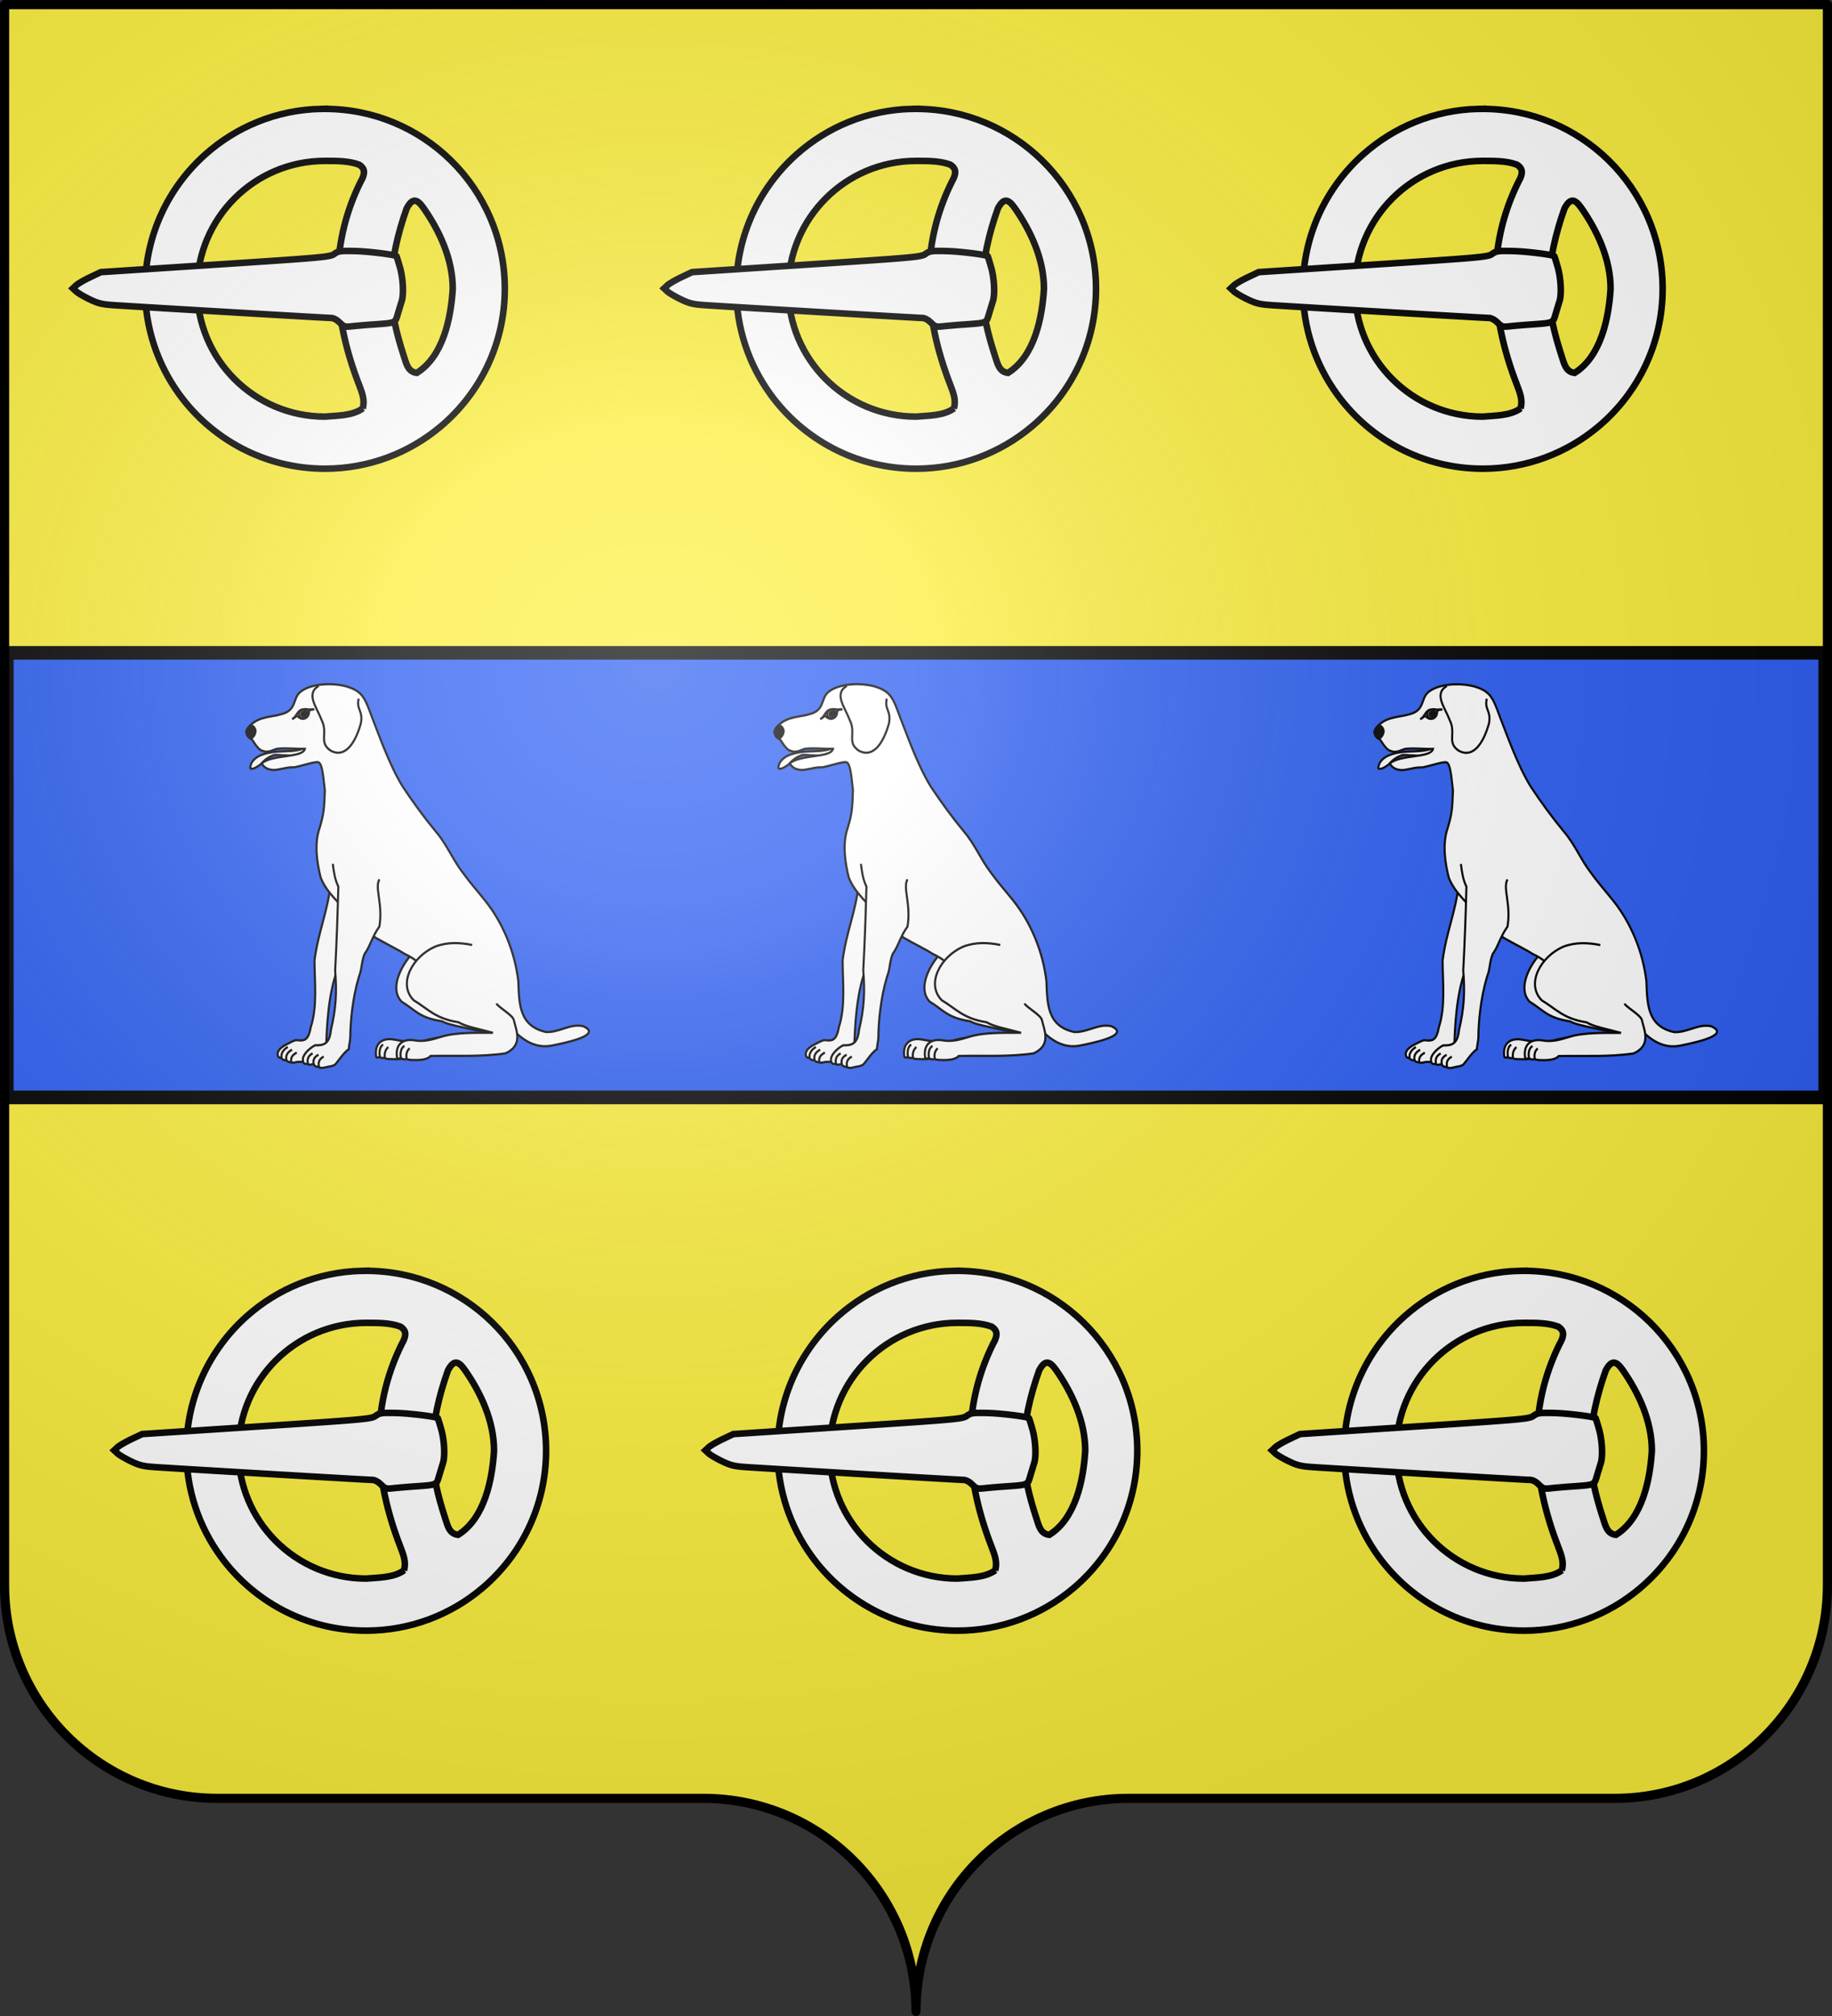 <svg xmlns="http://www.w3.org/2000/svg" xmlns:xlink="http://www.w3.org/1999/xlink" height="660" width="600" version="1.0"><rect width="100%" height="100%" fill="#333333" stroke="none"/><defs><linearGradient id="a"><stop style="stop-color:white;stop-opacity:.314" offset="0"/><stop offset=".19" style="stop-color:white;stop-opacity:.251"/><stop style="stop-color:#6b6b6b;stop-opacity:.125" offset=".6"/><stop style="stop-color:black;stop-opacity:.125" offset="1"/></linearGradient><linearGradient id="b"><stop style="stop-color:white;stop-opacity:0" offset="0"/><stop style="stop-color:black;stop-opacity:.646" offset="1"/></linearGradient><radialGradient xlink:href="#a" id="h" gradientUnits="userSpaceOnUse" gradientTransform="matrix(1.551 0 0 1.35 -227.894 -51.264)" cx="285.186" cy="200.448" fx="285.186" fy="200.448" r="300"/></defs><path style="fill:#fcef3c;fill-opacity:1;fill-rule:nonzero;stroke:none;stroke-width:5;stroke-linecap:round;stroke-linejoin:round;stroke-miterlimit:4;stroke-dashoffset:0;stroke-opacity:1" d="M300 658.5c0-38.505 31.203-69.754 69.65-69.754h159.2c38.447 0 69.65-31.25 69.65-69.754V1.5H1.5v517.492c0 38.504 31.203 69.754 69.65 69.754h159.2c38.447 0 69.65 31.25 69.65 69.753z"/><path style="opacity:1;fill:#2b5df2;fill-opacity:1;fill-rule:nonzero;stroke:#000;stroke-width:4.455;stroke-linecap:round;stroke-linejoin:bevel;stroke-miterlimit:4;stroke-dasharray:none;stroke-dashoffset:0;stroke-opacity:1" d="M2.227 213.727h595.545v145.545H2.227z"/><g style="stroke:#000;stroke-width:3;stroke-miterlimit:4;stroke-dasharray:none;stroke-opacity:1" id="c"><path style="fill:#fff;fill-rule:evenodd;stroke:#000;stroke-width:3;stroke-linecap:butt;stroke-linejoin:miter;stroke-miterlimit:4;stroke-dasharray:none;stroke-opacity:1" d="M-401.795 731.412c-17.494-3.513-26.687-6.014-44.872-5.591-13.785-18.304-77.002 49.202-47.155 77.11 19.08 10.396 24.517 21.493 57.909 26.126 11.506 6.33 46.758 10.298 68.966 16.82-22.753.098-72.606 2.924-94.637 9.447-12.212 3.614-30.993.654-43.884-1.665-18.503-2.866-28.148 6.93-25.205 23.515 1.042 1.473 3.881.148 5.6.44 1.17 1.403 4.641.616 6.971.911 1.647 1.821 6.315 1.38 9.606 1.55 4.942.253 9.628.172 13.706-.352 5.65-.726 10.133-2.304 12.52-5.026 36.048-.648 72.307 1.452 108.089-3.5 25.958-11.014 15.315-31.188 12.006-44.73-1.161-6.543-21.641-16.992-25.213-22.366M-607.12 612.645c.51 10.524 6.408 21.192 10.624 31.088-4.363 38.672-17.603 63.433-23.26 103.27.087 29.455 4.385 61.724-5.367 89.936-3.772 20.055-10.809 18.397-21.575 17.49-4.478 1.29-9.173 3.82-13.75 5.943-9.252 4.288-14.204 9.949-11.903 15.613.842 2.547 3.83 2.149 4.843 2.758 1.498 1.863 2.293 2.789 7.314 2.79.96 2.105 4.486 2.768 6.758 2.803 1.97 1.675 7.557-.52 9.848-.596 9.084-.302 13.43.956 19.94-.628 1.332-10.11 12.211-19.256 20.924-24.048.666-19.348 2.447-66.984 16.332-100.19 5.975-11.737 4.896-17.323 10.892-29.013 8.493-8.7 16.04-14.561 28.177-28.046 8.035-29.277-2.678-52.64 5.423-63.396M-627.285 458.12c-23.378 12.155-43.26 2.943-69.302 12.25-8.174 3.129-15.366 8.758-15.937 17.526 2.775 3.396 11.793-2.675 14.914-4.898 6.191-6.339 11.524-10.25 20.343-12.738 5.26-.385 10.48.866 15.753.507 11.047 1.684 26.177 1.435 36.904.662" transform="matrix(.227 0 0 .243 243.69 132.876)"/><path style="fill:#fff;fill-rule:evenodd;stroke:#000;stroke-width:3;stroke-linecap:butt;stroke-linejoin:miter;stroke-miterlimit:4;stroke-dasharray:none;stroke-opacity:1" d="M-718.19 439.139c1.314-4.912 4.97-8.228 8.34-10.892 12.321-9.742 28.323-9.021 42.145-12.858 22.14-5.002 16.464-20.614 26.669-29.314 14.425-12.018 45.8-13.427 66.512-8.347 24.753 6.746 27.472 16.02 38.133 42.87 8.649 20.16 24.943 64.39 44.37 93.068 15.072 21.09 29.894 40.115 47.185 59.692 15.718 16.873 24.698 38.457 39.516 56.095 8.884 11.704 20.59 24.006 31.4 36.672 26.127 30.405 43.211 69.347 48.204 109.033 1.283 29.917.733 60.5 40.284 68.433 19.53.64 34.919-11.99 53.701-7.774 22.874 10.083-7.917 19.006-43.495 25.643-28.24 6.023-48.015-10.157-62.911-25.542-26.277 3.779-45.517-7.332-70.977-15.2-42.444-23.417-32.44-61.7-80.737-82.439-23.205-13.862-60.398-26.324-75.305-49.037-16.314-17.596-37.292-32.908-45.817-54.157-5.495-20.823-9.2-45.52-1.492-66.256 6.182-19.306 6.723-25.716 7.643-50.85-1.697-10.685-2.811-36.194-9.383-37.82-4.906-1.214-21.562 4.303-34.683 6.806-10.863-.735-22.992 4.165-31.347 3.49-6.864-.556-12.199-2.978-15.722-8.808 16.134-12.697 58.85-6.95 62.326-19.571-10.472.207-25.547-1.114-37.378-.359-8.277.528-8.16 3.844-19.117 4.247-2.684-.652-6.72-1.45-9.04-3.412-2.957-2.5-5.58-5.75-7.762-8.941-1.314-1.733-2.42-3.715-4.232-5.014-3.818-1.871-6.029-3.656-7.03-9.458z" transform="matrix(.227 0 0 .243 243.69 132.876)"/><path d="M-593.37 617.01c1.405 10.453 2.93 21.041 7.977 30.595-1.052 38.872-2.336 72.97-4.578 113.1 2.599 29.356 1.215 51.257-6.1 80.1-2.05 20.271-12.094 20.763-22.904 20.655-6.131 2.915-14.033 9.146-16.822 15.5-1.124 2.56-.783 4.821-.143 7.385.955 2.84 5.298 2.099 6.911 2.376 1.459 2.132 4.274-.174 8.14.38 1.55 3.466 4.819 2.93 7.707 3.838 3.077 2.674 11.534-.716 15.745-1.009 2.437-.169 4.68-1.37 6.88-2.085 4.994-4.556 12.041-15.882 20.318-21.303-.167-3.27 2.02-11.333 2.063-15.632.208-21.124 3.268-53.183 12.416-81.54 4.955-12.142 3.283-19.032 8.264-31.128 7.724-9.3 10.388-22.427 21.336-36.767 5.514-29.779-7.158-52.276 0-63.597M-392.267 726.29c-17.997-3.454-36.184-3.995-53.472 2.242-32.46 13.154-54.536 50.162-30.802 72.354 19.08 10.396 30.957 24.835 64.349 29.469 11.506 6.33 27.584 8.537 49.791 14.268-22.752.098-53.08-1.03-75.11 5.494-12.213 3.614-25.051 6.98-37.942 4.66-18.503-2.866-28.148 6.93-25.206 23.516.258 1.493 3.453 1.195 5.655.492 1.205 1.616 6.114 2.028 8.35 1.091 2.086 1.477 8.17 1.389 12.01 1.445 10.15.15 18.732-1.335 22.389-5.506 36.048-.648 72.307 1.452 108.089-3.499 25.958-11.015 15.315-31.189 12.006-44.731-1.161-6.542-21.641-16.992-25.213-22.366" style="fill:#fff;fill-rule:evenodd;stroke:#000;stroke-width:3;stroke-linecap:butt;stroke-linejoin:miter;stroke-miterlimit:4;stroke-dasharray:none;stroke-opacity:1" transform="matrix(.227 0 0 .243 243.69 132.876)"/><g style="stroke:#000;stroke-width:2.943;stroke-miterlimit:4;stroke-dasharray:none;stroke-opacity:1"><path d="M-655.714 419.148c5.942-3.108 6.377-9.672 12.321-12.857 3.903-.85 6.572-1.409 10-.357l7.679-.358c-2.5 1.429-3.964-.574-6.965 2.858.725 8.707-8.43 13.994-15 7.142-1.429-.296-1.46-1.14-3.75.715 1.429-1.215-1.25 1.603-4.285 2.857z" style="fill:#fff;fill-rule:evenodd;stroke:#000;stroke-width:2.943;stroke-linecap:butt;stroke-linejoin:miter;stroke-miterlimit:4;stroke-dasharray:none;stroke-opacity:1" transform="matrix(.24 0 0 .239 253.03 135.255)"/><g style="stroke:#000;stroke-width:2.943;stroke-miterlimit:4;stroke-dasharray:none;stroke-opacity:1"><path transform="matrix(.205 0 0 .204 230.357 148.646)" d="M-631.786 417.184a7.143 6.607 0 1 1-14.285 0 7.143 6.607 0 1 1 14.285 0z" style="fill:#fff;stroke:#000;stroke-width:3.448;stroke-miterlimit:4;stroke-dasharray:none;stroke-opacity:1"/><path style="fill:#000;stroke:#000;stroke-width:6.19;stroke-miterlimit:4;stroke-dasharray:none;stroke-opacity:1" d="M-631.786 417.184a7.143 6.607 0 1 1-14.285 0 7.143 6.607 0 1 1 14.285 0z" transform="matrix(.118 0 0 .11 174.945 187.877)"/></g></g><path style="fill:#fff;fill-rule:evenodd;stroke:#000;stroke-width:3;stroke-linecap:butt;stroke-linejoin:miter;stroke-miterlimit:4;stroke-dasharray:none;stroke-opacity:1" d="M-613.565 377.118c-19.403 10.822-3.066 28.41 3.973 45.981 9.937 18.12-5.014 30.544 13.757 41.735 19.824 9.445 34.558-9.216 43.005-37.198 3.277-17.837-6.898-18.239-3.201-33.214" transform="matrix(.227 0 0 .243 243.69 132.876)"/><path style="fill:#000;fill-rule:evenodd;stroke:#000;stroke-width:3;stroke-linecap:butt;stroke-linejoin:miter;stroke-miterlimit:4;stroke-dasharray:none;stroke-opacity:1" d="M-718.081 438.963c1.796-5.59 4.292-7.615 6.604-8.038 3.47-.785 6.497 4.158 6.681 7.044-.229 4.57-3.082 8.21-6.651 10.42-4.888-1.915-6.22-5.92-6.634-9.426z" transform="matrix(.227 0 0 .243 243.69 132.876)"/><path style="fill:none;fill-rule:evenodd;stroke:#000;stroke-width:3;stroke-linecap:butt;stroke-linejoin:miter;stroke-miterlimit:4;stroke-dasharray:none;stroke-opacity:1" d="M-667.186 878.79c-1.498-5.28 1.902-11.623 8.972-15m-1.977 17.48c-1.498-5.28.978-10.532 8.048-13.908m-.988 16.995c-1.499-5.28.704-9.69 7.774-13.066M-629.16 886.565c-1.498-5.28-.41-10.827 6.66-14.203m1.786 15c-1.498-5.28-.284-9.838 6.785-13.214m.715 16.428c-1.498-5.28-.284-10.552 6.785-13.928M-525.21 877.889c-1.497-5.28-1.145-14.65 4.496-17.313m2.687 18.384c-1.498-5.28.243-11.793 4.813-15.17M-495 878.79c-1.498-5.28-.641-13.766 5-16.428m3.445 18.005c-1.498-5.28-.515-11.414 4.055-14.79" transform="matrix(.227 0 0 .243 243.69 132.876)"/></g><use x="0" y="0" xlink:href="#c" id="d" transform="translate(172.962)" width="600" height="660"/><use xlink:href="#d" transform="translate(196.503 .034)" width="600" height="660"/><g id="e" style="fill:#fff"><g style="fill:#fff;display:inline"><g style="fill:#fff;fill-opacity:1"><g style="fill:#fff;fill-opacity:1"><path style="fill:#fff;fill-opacity:1;fill-rule:evenodd;stroke:#000;stroke-width:3;stroke-linecap:butt;stroke-linejoin:miter;stroke-miterlimit:4;stroke-dasharray:none;stroke-opacity:1" d="M-332.38 755.07c1.15-3.965-.373-7.369-1.722-11.002-11.977-30.843-14.16-62.764.784-92.797 2.82-4.851 1.188-6.54-.674-7.816-4.834-1.828-10.54-1.719-15.695-1.736-32.318 0-58.532 26.245-58.532 58.562 0 32.318 26.214 58.531 58.531 58.532 5.597-.492 12.568-.346 17.308-3.743zm-19.433-137.164c-20.185.512-38.571 8.3-52.637 20.836-16.94 15.097-27.613 37.082-27.613 61.54 0 17.976 5.767 34.612 15.55 48.16 14.964 20.722 39.326 34.214 66.825 34.214 20.236 0 38.779-7.306 53.13-19.422 17.9-15.114 29.277-37.712 29.277-62.953 0-23.067-9.502-43.927-24.801-58.884-14.863-14.531-35.197-23.49-57.606-23.49-.71 0-1.418-.019-2.125 0zm39.584 45.57c-4.165 11.689-6.914 23.65-7.292 36.009-.015 10.726 2.657 21.394 5.919 31.391 1.17 3.45 1.803 7.434 6.014 7.912 12.182-7.604 15.649-25.321 16.463-38.507 0-13.562-6.038-26.533-13.415-37.044-3.024-4.307-5.128-4.544-7.69.239z" transform="matrix(.715 0 0 .715 369.958 -25.755)"/><path d="M-314.507 705.919a490.04 490.04 0 0 0-1.776 5.827c-1.307 4.375-.69 4.125-12.158 4.938-2.98.211-6.975.556-8.88.766-3.2.353-3.625.223-5.609-1.716-1.333-1.303-2.842-2.097-3.984-2.098-1.62 0-80.557-4.642-98.847-5.812-5.967-.382-7.635-.768-11.679-2.706-2.594-1.244-5.384-2.882-6.199-3.642l-1.482-1.38 1.497-1.395c.824-.767 3.703-2.442 6.4-3.723l4.902-2.328 52.461-3.428c50.06-3.272 52.555-3.497 54.493-4.91 1.838-1.34 2.738-1.465 9.447-1.31 6.134.14 18.375 1.654 19.013 2.35.094.103.788 2.32 1.543 4.927 1.47 5.073 1.873 12.436.858 15.64z" style="fill:#fff;fill-opacity:1;stroke:#000;stroke-width:3;stroke-miterlimit:4;stroke-dasharray:none;stroke-opacity:1" transform="matrix(.715 0 0 .715 369.958 -25.755)"/></g></g></g></g><use x="0" y="0" xlink:href="#e" id="f" transform="translate(193.625)" width="600" height="660"/><use x="0" y="0" xlink:href="#f" id="g" transform="translate(185.575)" width="600" height="660"/><use xlink:href="#e" transform="translate(-13.52 -380.4)" width="600" height="660"/><use xlink:href="#f" transform="translate(-13.52 -380.4)" width="600" height="660"/><use xlink:href="#g" transform="translate(-13.52 -380.4)" width="600" height="660"/><path style="fill:url(#h);fill-opacity:1;fill-rule:evenodd;stroke:none;stroke-width:3;stroke-linecap:butt;stroke-linejoin:miter;stroke-miterlimit:4;stroke-dasharray:none;stroke-opacity:1" d="M1.5 1.5V518.99c0 38.505 31.203 69.755 69.65 69.755h159.2c38.447 0 69.65 31.25 69.65 69.754 0-38.504 31.203-69.754 69.65-69.754h159.2c38.447 0 69.65-31.25 69.65-69.755V1.5H1.5z"/><path style="fill:none;fill-opacity:1;fill-rule:nonzero;stroke:#000;stroke-width:3;stroke-linecap:round;stroke-linejoin:round;stroke-miterlimit:4;stroke-dasharray:none;stroke-dashoffset:0;stroke-opacity:1" d="M300 658.5c0-38.504 31.203-69.754 69.65-69.754h159.2c38.447 0 69.65-31.25 69.65-69.753V1.5H1.5v517.493c0 38.504 31.203 69.753 69.65 69.753h159.2c38.447 0 69.65 31.25 69.65 69.754z"/></svg>